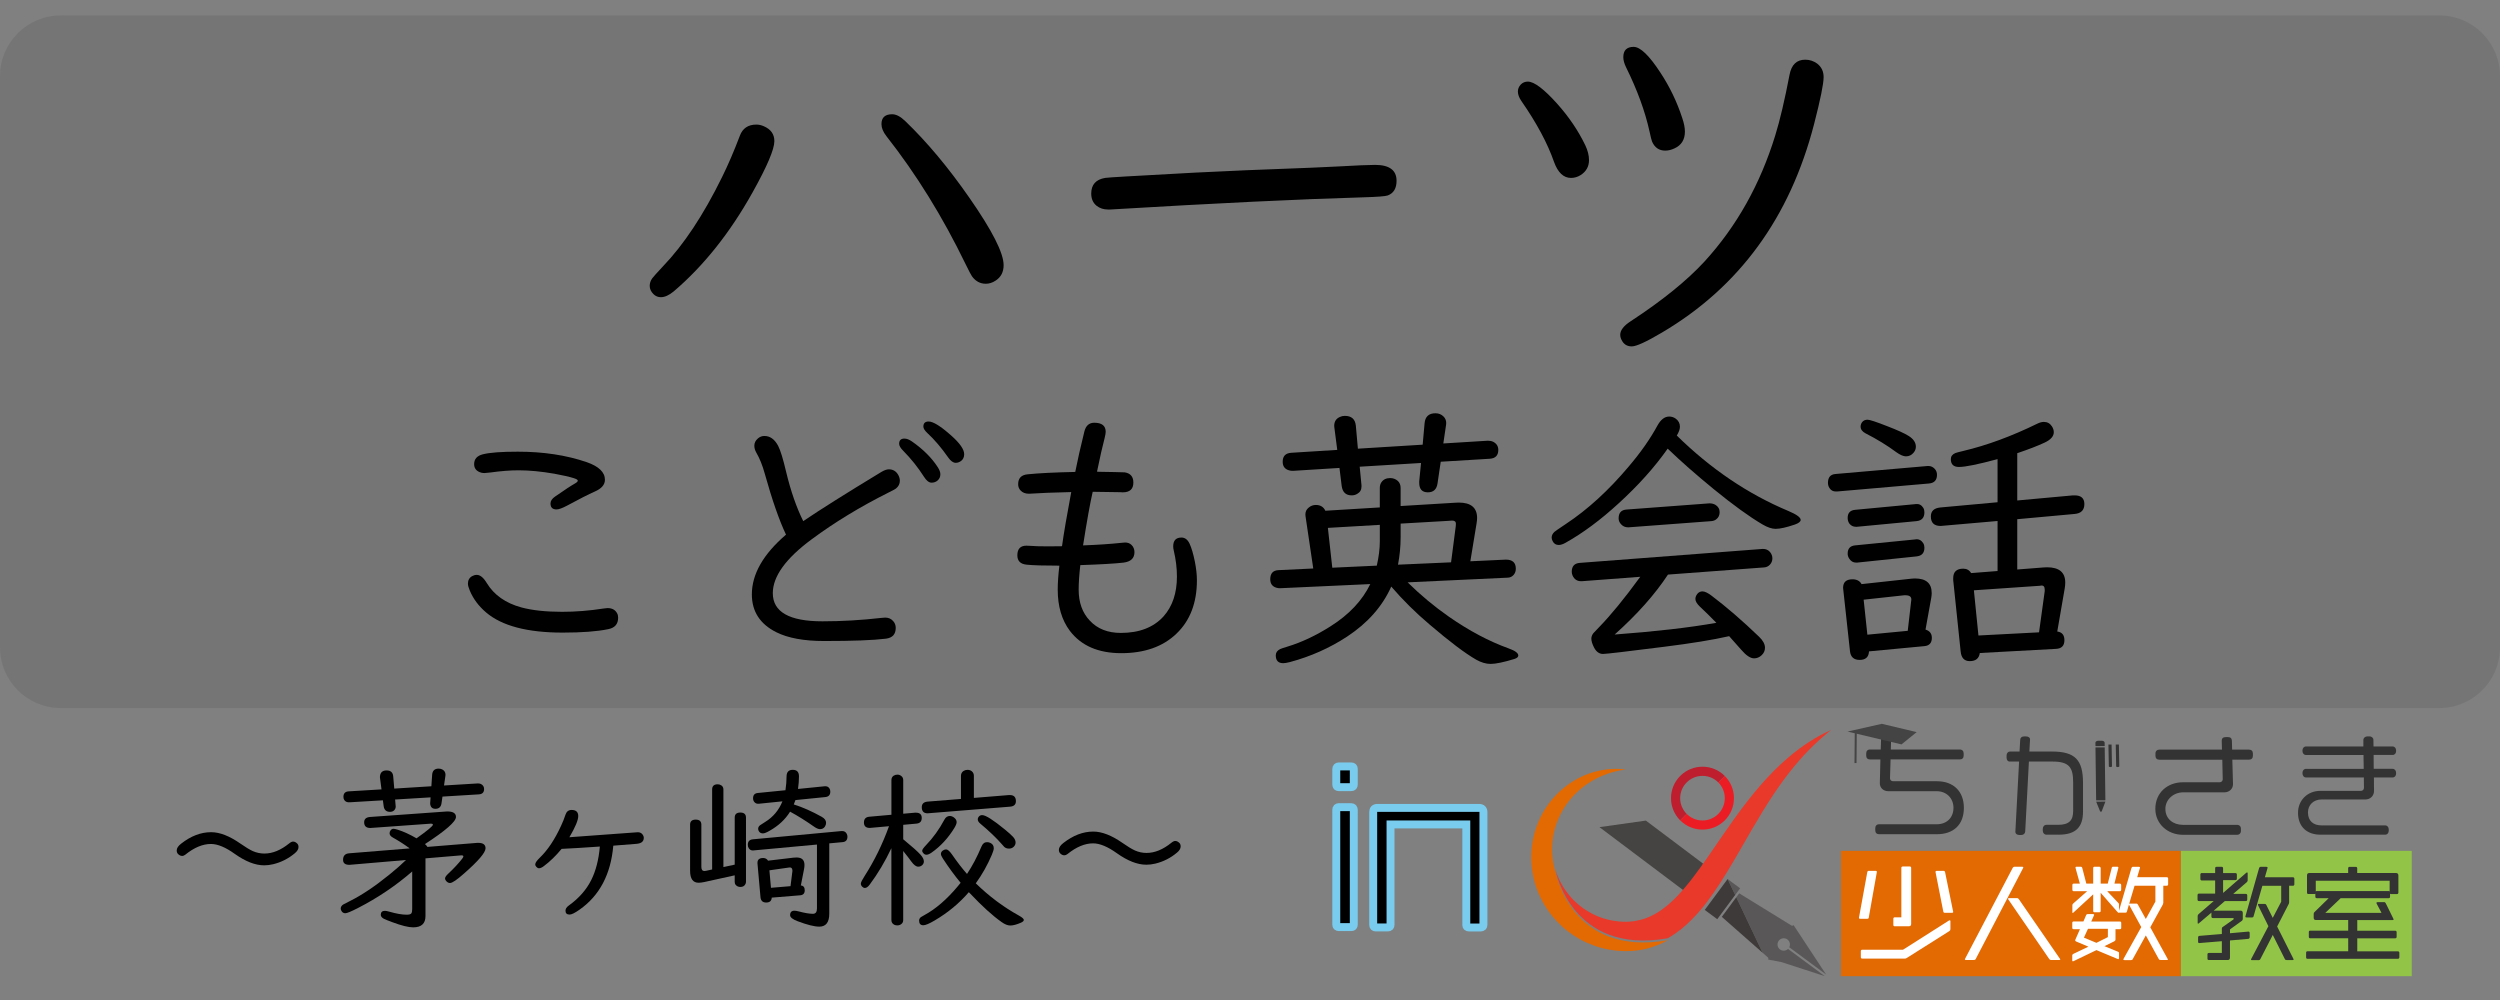 <?xml version="1.0" encoding="utf-8"?>
<!-- Generator: Adobe Illustrator 27.9.4, SVG Export Plug-In . SVG Version: 9.03 Build 54784)  -->
<svg version="1.1" id="レイヤー_1_00000101071271158861571140000005290410239176002467_"
	 xmlns="http://www.w3.org/2000/svg" xmlns:xlink="http://www.w3.org/1999/xlink" x="0px" y="0px" viewBox="0 0 141.732 56.693"
	 style="enable-background:new 0 0 141.732 56.693;" xml:space="preserve">
<rect x="0" y="0" width="141.732" height="56.693" fill="#808080" stroke="none"/>
<style type="text/css">
	.st0{opacity:0.1;}
	.st1{fill:none;}
	.st2{fill:#91C447;}
	.st3{fill:#E36903;}
	.st4{fill:#333333;}
	.st5{fill:#BE1E2D;}
	.st6{fill:#EC1C24;}
	.st7{fill:#FFFFFF;}
	.st8{fill:none;stroke:#444444;stroke-width:0.115;stroke-miterlimit:10;}
	.st9{fill:#444444;}
	.st10{fill:#F1AB00;}
	.st11{fill:#464442;}
	.st12{fill:#595757;}
	.st13{fill:#3E3A39;}
	.st14{fill:#E8392A;}
	.st15{stroke:#79CCEE;stroke-width:0.45;stroke-miterlimit:10;}
	.st16{opacity:0.1;fill:#231815;enable-background:new    ;}
</style>
<g id="ビットマップ_xA0_画像_00000059995539242440685100000002506410741423303076_">
</g>
<g id="長方形_00000011027234302732644860000005128508162459008681_" class="st0">
	<g>
		<g>
			<rect x="0.923" y="1.553" class="st1" width="139.887" height="37.529"/>
		</g>
	</g>
</g>
<g>
	<g>
		<path d="M24.231,48.013l2.832-0.229c0.01,0,0.028,0,0.054,0c0.273,0,0.41,0.103,0.41,0.308c0,0.241-0.409,0.72-1.226,1.436
			c-0.4,0.355-0.663,0.532-0.786,0.532c-0.065,0-0.125-0.024-0.181-0.073c-0.068-0.064-0.103-0.127-0.103-0.186
			c0-0.068,0.063-0.161,0.19-0.278c0.303-0.283,0.565-0.564,0.786-0.845c0.042-0.059,0.063-0.101,0.063-0.127
			c0-0.039-0.038-0.059-0.112-0.059c-0.02,0-0.042,0.002-0.068,0.005l-1.968,0.166v3.271c0,0.427-0.233,0.64-0.698,0.64
			c-0.267,0-0.661-0.098-1.182-0.293c-0.238-0.088-0.396-0.151-0.474-0.19c-0.121-0.064-0.181-0.142-0.181-0.229
			c0-0.149,0.08-0.225,0.239-0.225c0.052,0,0.135,0.017,0.249,0.049c0.394,0.114,0.721,0.171,0.981,0.171
			c0.14,0,0.228-0.025,0.264-0.078c0.033-0.045,0.049-0.127,0.049-0.244v-2.129c-0.931,0.808-1.958,1.499-3.081,2.075
			c-0.381,0.195-0.617,0.293-0.708,0.293c-0.098,0-0.171-0.042-0.22-0.127c-0.029-0.049-0.044-0.094-0.044-0.137
			c0-0.088,0.044-0.162,0.132-0.225c0.023-0.016,0.151-0.083,0.386-0.2c0.67-0.332,1.421-0.835,2.251-1.509
			c0.342-0.276,0.653-0.55,0.933-0.82l-3.149,0.269c-0.026,0.004-0.045,0.005-0.059,0.005c-0.241,0-0.361-0.094-0.361-0.283
			c0-0.228,0.114-0.352,0.342-0.371l3.433-0.278c-0.264-0.201-0.581-0.406-0.952-0.615c-0.124-0.068-0.186-0.149-0.186-0.244
			c0-0.062,0.021-0.118,0.063-0.171c0.045-0.055,0.099-0.083,0.161-0.083c0.039,0,0.114,0.017,0.225,0.049
			c0.335,0.104,0.695,0.269,1.079,0.493c0.619-0.439,0.928-0.696,0.928-0.771c0-0.039-0.034-0.059-0.103-0.059
			c-0.02,0-0.033,0-0.039,0l-3.34,0.239c-0.039,0.004-0.06,0.005-0.063,0.005c-0.234,0-0.352-0.107-0.352-0.322
			c0-0.186,0.112-0.286,0.337-0.303l4.292-0.308c0.036-0.003,0.063-0.005,0.083-0.005c0.329,0,0.493,0.104,0.493,0.312
			c0,0.264-0.586,0.776-1.758,1.538C24.156,47.907,24.202,47.961,24.231,48.013z M25.085,45.161l-0.054,0.376
			c-0.029,0.212-0.145,0.317-0.347,0.317c-0.117,0-0.2-0.04-0.249-0.122c-0.036-0.064-0.052-0.13-0.049-0.195l0.005-0.054
			l0.02-0.278L22.4,45.327l0.029,0.347c0.003,0.02,0.005,0.031,0.005,0.034c0.003,0.085-0.023,0.158-0.078,0.22
			c-0.059,0.065-0.14,0.098-0.244,0.098c-0.211,0-0.332-0.107-0.361-0.322l-0.044-0.332l-1.885,0.112
			c-0.137,0.01-0.238-0.032-0.303-0.127c-0.033-0.049-0.049-0.108-0.049-0.181c0-0.195,0.098-0.299,0.293-0.312l1.865-0.112
			l-0.088-0.674c0-0.016,0-0.034,0-0.054c0.016-0.23,0.142-0.347,0.376-0.347c0.231,0,0.356,0.112,0.376,0.337l0.059,0.693
			l2.104-0.132l0.044-0.649c0.016-0.234,0.14-0.352,0.371-0.352c0.082,0,0.153,0.019,0.215,0.054
			c0.114,0.065,0.171,0.163,0.171,0.293c0,0.02-0.001,0.041-0.005,0.063l-0.078,0.547l1.919-0.117c0.068,0,0.127,0.012,0.176,0.034
			c0.117,0.062,0.176,0.156,0.176,0.283c0,0.189-0.098,0.29-0.293,0.303L25.085,45.161z"/>
		<path d="M31.838,48.125c-0.322,0.391-0.658,0.717-1.006,0.977c-0.107,0.082-0.199,0.122-0.273,0.122
			c-0.052,0-0.101-0.024-0.146-0.073c-0.045-0.045-0.068-0.096-0.068-0.151c0-0.084,0.089-0.213,0.269-0.386
			c0.446-0.433,0.845-1.033,1.196-1.802c0.098-0.208,0.181-0.416,0.249-0.625c0.059-0.179,0.174-0.269,0.347-0.269
			c0.25,0,0.376,0.116,0.376,0.347s-0.167,0.632-0.503,1.201l0.254-0.02c2.109-0.149,3.292-0.235,3.55-0.259
			c0.033-0.003,0.06-0.005,0.083-0.005c0.14,0,0.241,0.065,0.303,0.195c0.02,0.039,0.029,0.08,0.029,0.122
			c0,0.209-0.143,0.322-0.43,0.342c-0.023,0-0.417,0.031-1.182,0.093l-0.117,0.01c-0.14,1.621-0.778,2.831-1.914,3.628
			c-0.264,0.186-0.451,0.278-0.562,0.278c-0.156,0-0.234-0.073-0.234-0.22c0-0.104,0.06-0.2,0.181-0.288
			c0.576-0.413,1.002-0.896,1.279-1.45c0.26-0.518,0.423-1.15,0.488-1.899C33.114,48.056,32.392,48.1,31.838,48.125z"/>
		<path d="M41.013,49.156l0.64-0.137v-2.666c0-0.191,0.106-0.288,0.317-0.288c0.215,0,0.322,0.097,0.322,0.288v3.643
			c0,0.049-0.013,0.095-0.039,0.137c-0.055,0.102-0.148,0.151-0.278,0.151c-0.114,0-0.204-0.04-0.269-0.122
			c-0.036-0.042-0.054-0.098-0.054-0.166v-0.371l-1.729,0.381c-0.121,0.026-0.226,0.039-0.317,0.039
			c-0.322,0-0.483-0.226-0.483-0.679v-2.612c0-0.191,0.106-0.288,0.317-0.288c0.215,0,0.322,0.097,0.322,0.288v2.393
			c0,0.156,0.059,0.234,0.176,0.234c0.023,0,0.057-0.005,0.103-0.015l0.332-0.073v-4.536c0-0.195,0.106-0.293,0.317-0.293
			c0.072,0,0.138,0.02,0.2,0.059c0.082,0.053,0.122,0.131,0.122,0.234v4.399C41.012,49.156,41.013,49.156,41.013,49.156z
			 M47.014,47.813v3.984c0,0.492-0.189,0.737-0.566,0.737c-0.277,0-0.687-0.103-1.23-0.308c-0.283-0.107-0.425-0.221-0.425-0.342
			c0-0.169,0.083-0.254,0.249-0.254c0.052,0,0.13,0.014,0.234,0.039c0.345,0.092,0.615,0.137,0.811,0.137
			c0.153,0,0.229-0.101,0.229-0.303V47.88l-3.589,0.332c-0.023,0.004-0.036,0.005-0.039,0.005c-0.101,0-0.179-0.04-0.234-0.122
			c-0.039-0.055-0.059-0.122-0.059-0.2c0-0.188,0.094-0.293,0.283-0.312l5.034-0.469c0.006,0,0.016,0,0.029,0
			c0.124,0,0.211,0.054,0.264,0.161c0.026,0.049,0.039,0.102,0.039,0.156c0,0.192-0.093,0.297-0.278,0.312L47.014,47.813z
			 M45.002,45.606c0.508,0.16,1.037,0.395,1.587,0.703c0.163,0.092,0.244,0.205,0.244,0.342c0,0.072-0.021,0.141-0.063,0.205
			c-0.062,0.102-0.158,0.151-0.288,0.151c-0.088,0-0.205-0.052-0.352-0.156c-0.453-0.318-0.898-0.597-1.338-0.835
			c-0.273,0.443-0.667,0.808-1.182,1.094c-0.16,0.092-0.278,0.137-0.356,0.137c-0.104,0-0.181-0.039-0.229-0.117
			c-0.029-0.045-0.044-0.093-0.044-0.142c0-0.081,0.038-0.149,0.112-0.205c0.023-0.016,0.119-0.078,0.288-0.186
			c0.449-0.276,0.775-0.665,0.977-1.167l-1.343,0.137c-0.01,0-0.023,0-0.039,0c-0.084,0-0.155-0.032-0.21-0.098
			c-0.049-0.059-0.073-0.128-0.073-0.21c0-0.186,0.089-0.286,0.269-0.303l1.567-0.156c0.042-0.276,0.063-0.538,0.063-0.786
			c0.003-0.247,0.121-0.371,0.352-0.371c0.234,0,0.352,0.124,0.352,0.371c0,0.209-0.018,0.446-0.054,0.713l1.504-0.151
			c0.127-0.013,0.22,0.028,0.278,0.122c0.033,0.053,0.049,0.112,0.049,0.181c0,0.186-0.093,0.288-0.278,0.308l-1.699,0.171
			C45.06,45.461,45.028,45.544,45.002,45.606z M45.403,50.196c0.146,0.017,0.22,0.109,0.22,0.278c0,0.173-0.086,0.268-0.259,0.283
			l-1.611,0.132c-0.01,0.186-0.116,0.278-0.317,0.278c-0.195,0-0.303-0.101-0.322-0.303l-0.171-1.919c0-0.01,0-0.02,0-0.029
			c0-0.182,0.107-0.273,0.322-0.273c0.124,0,0.216,0.051,0.278,0.151l1.44-0.171c0.065-0.006,0.125-0.01,0.181-0.01
			c0.296,0,0.444,0.142,0.444,0.425c0,0.075-0.008,0.153-0.024,0.234L45.403,50.196z M44.817,50.239l0.107-0.854
			c0-0.01,0-0.022,0-0.039c-0.006-0.127-0.065-0.182-0.176-0.166l-0.034,0.005l-1.094,0.156l0.088,0.991L44.817,50.239z"/>
		<path d="M50.535,48.086c-0.355,0.752-0.765,1.44-1.23,2.065c-0.094,0.127-0.186,0.19-0.273,0.19c-0.052,0-0.101-0.022-0.146-0.068
			c-0.055-0.052-0.083-0.11-0.083-0.176c0-0.068,0.072-0.213,0.215-0.435c0.553-0.862,1.014-1.803,1.382-2.822l-1.035,0.093
			c-0.026,0.004-0.044,0.005-0.054,0.005c-0.221,0-0.332-0.103-0.332-0.308c0-0.198,0.099-0.308,0.298-0.327l1.26-0.112v-1.968
			c0-0.107,0.041-0.188,0.122-0.244c0.065-0.042,0.137-0.063,0.215-0.063c0.082,0,0.153,0.024,0.215,0.073
			c0.078,0.056,0.117,0.134,0.117,0.234v1.909l0.669-0.059c0.006,0,0.023,0,0.049,0c0.221,0,0.332,0.1,0.332,0.298
			c0,0.195-0.099,0.303-0.298,0.322l-0.752,0.068v0.82l0.117,0.098c0.4,0.326,0.688,0.585,0.864,0.776
			c0.127,0.141,0.19,0.268,0.19,0.381c0,0.078-0.029,0.146-0.088,0.205c-0.065,0.062-0.143,0.093-0.234,0.093
			c-0.117,0-0.246-0.096-0.386-0.288c-0.098-0.137-0.252-0.337-0.464-0.601v3.916c0,0.078-0.024,0.144-0.073,0.195
			c-0.068,0.072-0.156,0.107-0.264,0.107c-0.121,0-0.215-0.044-0.283-0.132c-0.033-0.045-0.049-0.103-0.049-0.171L50.535,48.086
			L50.535,48.086z M54.822,49.546c0.296-0.439,0.57-0.957,0.82-1.553c0.068-0.166,0.174-0.249,0.317-0.249
			c0.072,0,0.138,0.017,0.2,0.049c0.121,0.062,0.181,0.161,0.181,0.298c0,0.075-0.038,0.2-0.112,0.376
			c-0.248,0.58-0.55,1.117-0.908,1.611c0.755,0.736,1.569,1.345,2.441,1.826c0.189,0.104,0.283,0.188,0.283,0.249
			c0,0.056-0.054,0.107-0.161,0.156c-0.244,0.107-0.446,0.161-0.605,0.161c-0.146,0-0.311-0.064-0.493-0.195
			c-0.508-0.357-1.104-0.898-1.787-1.621l-0.073-0.073c-0.541,0.629-1.185,1.162-1.934,1.602c-0.309,0.183-0.524,0.273-0.645,0.273
			c-0.16,0-0.239-0.089-0.239-0.269c0-0.071,0.033-0.135,0.098-0.19c0.023-0.02,0.093-0.06,0.21-0.122
			c0.635-0.345,1.258-0.882,1.87-1.611c0.062-0.074,0.121-0.146,0.176-0.215c-0.348-0.42-0.685-0.88-1.011-1.382
			c-0.072-0.11-0.107-0.195-0.107-0.254c0-0.078,0.038-0.143,0.112-0.195c0.062-0.042,0.122-0.063,0.181-0.063
			c0.088,0,0.199,0.095,0.332,0.283C54.26,48.862,54.545,49.231,54.822,49.546z M55.212,45.235l1.992-0.161c0.01,0,0.026,0,0.049,0
			c0.228,0,0.342,0.116,0.342,0.347c0,0.192-0.114,0.297-0.342,0.312l-4.604,0.371c-0.026,0.004-0.045,0.005-0.059,0.005
			c-0.221,0-0.332-0.115-0.332-0.347c0-0.191,0.111-0.298,0.332-0.317l1.89-0.151v-1.309c0-0.12,0.049-0.213,0.146-0.278
			c0.068-0.042,0.143-0.063,0.225-0.063c0.127,0,0.225,0.044,0.293,0.132c0.045,0.059,0.068,0.129,0.068,0.21V45.235z M53.85,46.26
			c0.075,0,0.151,0.028,0.229,0.083c0.104,0.075,0.156,0.165,0.156,0.269c0,0.075-0.044,0.186-0.132,0.332
			c-0.352,0.573-0.783,1.039-1.294,1.396c-0.114,0.078-0.208,0.117-0.283,0.117c-0.062,0-0.116-0.022-0.161-0.068
			c-0.055-0.055-0.083-0.108-0.083-0.161c0-0.059,0.072-0.162,0.215-0.312c0.4-0.413,0.749-0.896,1.045-1.45
			C53.614,46.328,53.717,46.26,53.85,46.26z M55.686,46.211c0.192,0,0.622,0.273,1.289,0.82c0.215,0.176,0.37,0.316,0.464,0.42
			c0.091,0.102,0.137,0.205,0.137,0.312c0,0.092-0.034,0.171-0.103,0.239c-0.072,0.072-0.161,0.107-0.269,0.107
			c-0.111,0-0.202-0.032-0.273-0.098c-0.006-0.006-0.045-0.05-0.117-0.132c-0.329-0.377-0.742-0.772-1.24-1.187
			c-0.094-0.078-0.142-0.157-0.142-0.239c0-0.062,0.024-0.118,0.073-0.171C55.548,46.236,55.608,46.211,55.686,46.211z"/>
		<path d="M61.98,47.144c0.492,0,1.046,0.217,1.665,0.649c0.283,0.199,0.518,0.341,0.703,0.425c0.211,0.092,0.43,0.137,0.654,0.137
			c0.462,0,0.931-0.191,1.406-0.576c0.084-0.068,0.158-0.103,0.22-0.103c0.084,0,0.166,0.041,0.244,0.122
			c0.042,0.046,0.063,0.109,0.063,0.19c0,0.117-0.068,0.233-0.205,0.347c-0.365,0.307-0.775,0.515-1.23,0.625
			c-0.176,0.043-0.347,0.063-0.513,0.063c-0.501,0-1.056-0.216-1.665-0.649c-0.521-0.374-0.972-0.562-1.353-0.562
			c-0.465,0-0.951,0.204-1.455,0.61c-0.059,0.046-0.117,0.068-0.176,0.068c-0.088,0-0.169-0.04-0.244-0.122
			c-0.042-0.049-0.063-0.112-0.063-0.19c0-0.127,0.084-0.255,0.254-0.386C60.836,47.361,61.4,47.144,61.98,47.144z"/>
	</g>
	<path d="M11.968,47.179c0.492,0,1.046,0.216,1.665,0.649c0.283,0.198,0.518,0.34,0.703,0.425c0.211,0.091,0.43,0.137,0.654,0.137
		c0.462,0,0.931-0.192,1.406-0.576c0.084-0.068,0.158-0.103,0.22-0.103c0.084,0,0.166,0.04,0.244,0.122
		c0.042,0.045,0.063,0.108,0.063,0.19c0,0.117-0.068,0.232-0.205,0.347c-0.365,0.306-0.775,0.514-1.23,0.625
		c-0.176,0.042-0.347,0.063-0.513,0.063c-0.501,0-1.056-0.217-1.665-0.649c-0.521-0.375-0.972-0.562-1.353-0.562
		c-0.465,0-0.951,0.203-1.455,0.61c-0.059,0.045-0.117,0.068-0.176,0.068c-0.088,0-0.169-0.041-0.244-0.122
		c-0.042-0.049-0.063-0.112-0.063-0.19c0-0.127,0.084-0.256,0.254-0.386C10.824,47.395,11.389,47.179,11.968,47.179z"/>
</g>
<g>
	<g id="長方形">
		<g>
			<rect x="123.632" y="48.236" class="st2" width="13.098" height="7.106"/>
		</g>
	</g>
	<g id="長方形_00000130642489841045151350000008535532980996294298_">
		<g>
			<rect x="104.37" y="48.236" class="st3" width="19.262" height="7.106"/>
		</g>
	</g>
	<g id="ち_が_さ_き">
		<path class="st4" d="M109.811,47.294h-3.282c-0.133,0-0.215-0.082-0.215-0.222v-0.12c0-0.133,0.082-0.222,0.215-0.222h3.263
			c0.602,0,0.956-0.399,0.956-0.931c0-0.545-0.393-0.944-0.956-0.944h-2.744c-0.259,0-0.482-0.178-0.475-0.463l0.032-1.337h-0.589
			c-0.139,0-0.215-0.082-0.215-0.215v-0.127c0-0.133,0.076-0.222,0.215-0.222h0.608l0.019-0.582
			c0.006-0.133,0.082-0.203,0.215-0.203h0.133c0.127,0,0.228,0.063,0.222,0.19l-0.018,0.595h3.909c0.139,0,0.222,0.089,0.222,0.222
			v0.126c0,0.133-0.082,0.215-0.222,0.215h-3.922l-0.032,1.071c0,0.101,0.082,0.165,0.171,0.165h2.49
			c0.931,0,1.527,0.57,1.527,1.508C111.338,46.775,110.729,47.294,109.811,47.294z"/>
		<path class="st4" d="M116.723,47.32h-0.71c-0.114,0-0.203-0.101-0.203-0.228V46.99c0-0.12,0.082-0.228,0.203-0.228h0.665
			c0.627,0,0.855-0.253,0.855-0.786V44.36c0-0.862-0.228-1.185-1.172-1.185h-1.337l-0.209,3.96c-0.006,0.12-0.095,0.203-0.222,0.203
			h-0.114c-0.114,0-0.228-0.063-0.222-0.19l0.21-3.973h-0.532c-0.108,0-0.177-0.089-0.177-0.222v-0.12
			c0-0.139,0.089-0.228,0.203-0.228h0.532l0.038-0.665c0.006-0.12,0.089-0.19,0.215-0.19h0.114c0.126,0,0.234,0.063,0.228,0.178
			l-0.038,0.678h1.286c1.312,0,1.755,0.482,1.755,1.774v1.641C118.091,46.863,117.705,47.32,116.723,47.32z"/>
		<path class="st4" d="M127.501,43.068h-0.944l0.038,1.388c0.006,0.26-0.215,0.463-0.475,0.463h-2.344
			c-0.539,0-1.014,0.393-1.014,0.938c0,0.583,0.456,0.906,0.995,0.906h3.066c0.133,0,0.222,0.089,0.222,0.215v0.127
			c0,0.133-0.089,0.222-0.222,0.222h-3.066c-0.862,0-1.565-0.615-1.565-1.47c0-0.931,0.703-1.508,1.565-1.508h2.085
			c0.095,0,0.171-0.076,0.171-0.171l-0.025-1.108h-3.567c-0.14,0-0.222-0.082-0.222-0.222V42.72c0-0.139,0.089-0.222,0.222-0.222
			h3.548l-0.013-0.513c0-0.127,0.082-0.197,0.228-0.197h0.127c0.139,0,0.215,0.063,0.222,0.209l0.013,0.501h0.956
			c0.139,0,0.222,0.082,0.222,0.222v0.127C127.723,42.986,127.641,43.068,127.501,43.068z"/>
		<path class="st4" d="M135.648,44.076h-1.064l0.006,0.773c0,0.266-0.215,0.475-0.482,0.475h-2.49c-0.456,0-0.773,0.31-0.773,0.735
			c0,0.482,0.304,0.735,0.773,0.735h3.604c0.121,0,0.203,0.101,0.203,0.222v0.076c0,0.133-0.082,0.228-0.203,0.228h-3.674
			c-0.748,0-1.267-0.437-1.267-1.242c0-0.703,0.532-1.242,1.261-1.242h2.306c0.095,0,0.171-0.07,0.171-0.171l-0.006-0.589h-3.282
			c-0.114,0-0.197-0.101-0.197-0.234V43.81c0-0.127,0.082-0.222,0.197-0.222h3.275l-0.013-0.786h-3.263
			c-0.114,0-0.197-0.095-0.197-0.228v-0.033c0-0.12,0.082-0.222,0.197-0.222h3.256v-0.38c0-0.089,0.089-0.19,0.228-0.19h0.126
			c0.14,0,0.215,0.108,0.215,0.184l0.006,0.386h1.083c0.114,0,0.197,0.095,0.197,0.222v0.045c0,0.127-0.082,0.215-0.197,0.215
			h-1.077l0.006,0.786h1.071c0.114,0,0.197,0.095,0.197,0.222v0.045C135.845,43.98,135.762,44.076,135.648,44.076z"/>
		<g>
			<polygon class="st4" points="118.798,42.374 118.836,45.374 119.36,45.371 119.322,42.371 			"/>
			<path class="st4" d="M118.795,42.108l0.003,0.192l0.523-0.003l-0.003-0.192c-0.001-0.061-0.073-0.111-0.161-0.11l-0.204,0.001
				C118.865,41.996,118.794,42.046,118.795,42.108L118.795,42.108z"/>
			<path class="st4" d="M119.735,43.446l-0.024-1.238l-0.179,0.001l0.024,1.238c0,0.022,0.04,0.04,0.088,0.04h0.004
				C119.697,43.486,119.735,43.468,119.735,43.446L119.735,43.446z"/>
			<polygon class="st4" points="119.06,45.996 119.153,45.995 119.361,45.445 118.837,45.449 			"/>
			<path class="st4" d="M119.106,46.039c0.025,0,0.044-0.014,0.044-0.031l-0.089,0.001
				C119.062,46.025,119.082,46.039,119.106,46.039L119.106,46.039z"/>
		</g>
		<path class="st5" d="M96.519,43.986c0.351,0,0.668,0.143,0.897,0.373l0.368-0.366c-0.694-0.699-1.824-0.702-2.523-0.008
			c-0.699,0.694-0.702,1.824-0.008,2.523l0.368-0.366c-0.227-0.228-0.368-0.544-0.368-0.891
			C95.253,44.552,95.82,43.986,96.519,43.986z"/>
		<path class="st6" d="M97.784,43.993l-0.368,0.366c0.227,0.228,0.368,0.544,0.368,0.891c0,0.699-0.567,1.265-1.265,1.265
			c-0.351,0-0.668-0.143-0.897-0.374l-0.368,0.366c0.694,0.699,1.824,0.702,2.523,0.008C98.475,45.821,98.478,44.692,97.784,43.993z
			"/>
		<path class="st4" d="M120.15,43.446l-0.024-1.238l-0.179,0.001l0.024,1.238c0,0.022,0.04,0.04,0.088,0.04h0.004
			C120.111,43.486,120.15,43.468,120.15,43.446L120.15,43.446z"/>
	</g>
	<g id="少人数_教室">
		<path class="st7" d="M106.4,49.46l-0.455,2.563c-0.006,0.047-0.036,0.065-0.083,0.065h-0.402c-0.047,0-0.071-0.018-0.071-0.053
			l0.472-2.587c0.006-0.047,0.036-0.077,0.077-0.077h0.396c0.041,0,0.071,0.018,0.071,0.059
			C106.405,49.442,106.4,49.448,106.4,49.46z M110.516,52.785l-2.433,1.536c-0.03,0.018-0.059,0.023-0.089,0.023h-2.415
			c-0.059,0-0.083-0.023-0.083-0.082v-0.331c0-0.059,0.023-0.089,0.083-0.089h2.309l2.61-1.659c0.018-0.006,0.03-0.012,0.041-0.012
			c0.023,0,0.036,0.018,0.036,0.053v0.46C110.574,52.726,110.551,52.761,110.516,52.785z M108.212,52.513h-0.791
			c-0.059,0-0.082-0.023-0.082-0.083v-0.336c0-0.059,0.023-0.089,0.082-0.089h0.372v-2.799c0-0.053,0.023-0.083,0.089-0.083h0.384
			c0.059,0,0.083,0.03,0.083,0.083v3.172C108.348,52.472,108.307,52.513,108.212,52.513z M110.663,51.751h-0.402
			c-0.047,0-0.077-0.018-0.089-0.065l-0.443-2.25c0-0.041,0.023-0.065,0.071-0.065h0.389c0.047,0,0.071,0.029,0.083,0.077
			l0.455,2.226c0,0.012,0.006,0.018,0.006,0.023C110.734,51.734,110.705,51.751,110.663,51.751z"/>
		<path class="st7" d="M114.696,49.212l-2.693,5.167c-0.018,0.03-0.047,0.047-0.089,0.047h-0.455c-0.041,0-0.065-0.012-0.065-0.036
			c0-0.012,0.006-0.023,0.012-0.036l2.705-5.162c0.023-0.03,0.047-0.053,0.094-0.053h0.442c0.036,0,0.059,0.012,0.059,0.036
			C114.707,49.188,114.702,49.2,114.696,49.212z M116.751,54.426h-0.467c-0.047,0-0.077-0.018-0.1-0.047l-2.326-3.384
			c-0.012-0.018-0.018-0.03-0.018-0.041c0-0.023,0.018-0.036,0.059-0.036h0.461c0.041,0,0.071,0.03,0.094,0.059l2.333,3.384
			c0.012,0.012,0.018,0.03,0.018,0.036C116.804,54.415,116.786,54.426,116.751,54.426z"/>
		<path class="st7" d="M122.833,50.216h-0.189v0.956c0,0.036-0.018,0.071-0.023,0.1l-0.715,1.3l0.98,1.783
			c0.012,0.018,0.018,0.036,0.018,0.041c0,0.023-0.018,0.029-0.059,0.029h-0.354c-0.041,0-0.082-0.012-0.1-0.047l-0.738-1.346
			l-0.744,1.346c-0.018,0.041-0.047,0.053-0.094,0.053h-0.366c-0.041,0-0.071-0.012-0.071-0.036c0-0.012,0.006-0.023,0.012-0.036
			l1.004-1.801l-0.685-1.252c-0.006-0.012-0.006-0.018-0.011-0.03l-0.118,0.408c-0.012,0.047-0.041,0.059-0.083,0.059h-0.307
			c-0.03,0-0.048,0-0.059-0.012c-0.006,0.012-0.012,0.018-0.023,0.018c-0.012,0-0.023-0.006-0.041-0.023l-0.974-1.11v1.022
			c0,0.059-0.029,0.082-0.082,0.082h-0.26c-0.059,0-0.082-0.023-0.082-0.077v-0.939l-1.122,1.033
			c-0.018,0.012-0.03,0.023-0.041,0.023c-0.012,0-0.018-0.018-0.018-0.047v-0.384c0-0.041,0.012-0.077,0.041-0.1l0.797-0.703h-0.756
			c-0.053,0-0.082-0.029-0.082-0.089v-0.254c0-0.059,0.023-0.089,0.082-0.089h0.343l-0.242-0.874c0-0.012-0.006-0.023-0.006-0.03
			c0-0.036,0.018-0.053,0.065-0.053h0.23c0.047,0,0.077,0.023,0.089,0.071l0.23,0.886h0.39V49.22c0-0.053,0.018-0.083,0.082-0.083
			h0.26c0.053,0,0.082,0.036,0.082,0.089v0.868h0.402l0.224-0.886c0.006-0.047,0.03-0.071,0.083-0.071h0.23
			c0.048,0,0.065,0.018,0.065,0.053c0,0.006-0.006,0.018-0.006,0.03l-0.218,0.874h0.301c0.053,0,0.082,0.036,0.082,0.089v0.254
			c0,0.059-0.03,0.089-0.082,0.089h-0.709l0.62,0.656c0.03,0.023,0.047,0.053,0.047,0.089v0.361l0.708-2.427
			c0.018-0.041,0.041-0.065,0.089-0.065h0.325c0.041,0,0.071,0.018,0.071,0.047c0,0.012-0.006,0.023-0.012,0.036l-0.149,0.508h1.672
			c0.053,0,0.082,0.029,0.082,0.082v0.319C122.915,50.192,122.886,50.216,122.833,50.216z M120.175,52.678h-0.242v0.585
			c0,0.047-0.023,0.077-0.065,0.1l-0.561,0.277l0.762,0.313c0.041,0.012,0.065,0.036,0.065,0.077v0.283
			c0,0.041-0.018,0.065-0.041,0.065c-0.012,0-0.023-0.006-0.041-0.012l-1.199-0.502l-1.299,0.626
			c-0.018,0.006-0.03,0.012-0.036,0.012c-0.023,0-0.036-0.018-0.036-0.059v-0.272c0-0.047,0.018-0.071,0.053-0.089l0.862-0.413
			l-0.697-0.295c-0.036-0.018-0.053-0.036-0.053-0.065c0-0.012,0.006-0.023,0.012-0.041l0.26-0.591h-0.354
			c-0.053,0-0.082-0.018-0.082-0.082v-0.272c0-0.053,0.023-0.082,0.077-0.082h0.555l0.154-0.36c0.018-0.041,0.041-0.059,0.089-0.059
			h0.307c0.036,0,0.059,0.018,0.059,0.041c0,0.012-0.006,0.023-0.012,0.036l-0.153,0.343h1.618c0.059,0,0.082,0.03,0.082,0.082
			v0.272C120.258,52.655,120.234,52.678,120.175,52.678z M119.502,52.655h-1.128l-0.23,0.502l0.708,0.295l0.649-0.325
			L119.502,52.655L119.502,52.655z M122.195,50.216h-1.181l-0.307,1.028c0.012-0.006,0.023-0.018,0.047-0.018h0.36
			c0.041,0,0.071,0.023,0.089,0.059l0.449,0.815l0.543-0.986L122.195,50.216L122.195,50.216z"/>
		<path class="st4" d="M127.451,53.228l-1.028,0.089v0.974c0,0.095-0.047,0.136-0.13,0.136h-1.057c-0.059,0-0.089-0.023-0.089-0.077
			v-0.242c0-0.059,0.03-0.082,0.089-0.082h0.726v-0.667l-1.275,0.106c-0.053,0.006-0.071-0.03-0.071-0.077v-0.242
			c0-0.053,0.023-0.083,0.082-0.089l1.264-0.106V52.65c0-0.041,0.006-0.071,0.047-0.094l0.62-0.437v-0.071h-1.169
			c-0.053,0-0.089-0.029-0.089-0.089V51.74l-0.715,0.608c-0.018,0.012-0.03,0.018-0.041,0.018c-0.012,0-0.023-0.012-0.023-0.047
			v-0.39c0-0.041,0.018-0.071,0.047-0.1l0.862-0.744h-0.827c-0.059,0-0.089-0.023-0.089-0.082v-0.254
			c0-0.059,0.03-0.089,0.089-0.089h0.909v-0.744h-0.756c-0.053,0-0.082-0.03-0.082-0.082v-0.255c0-0.053,0.03-0.082,0.077-0.082
			h0.762v-0.272c0-0.053,0.023-0.083,0.083-0.083h0.283c0.059,0,0.083,0.036,0.083,0.089v0.266h0.697
			c0.053,0,0.083,0.029,0.083,0.082v0.236c0,0.053-0.03,0.082-0.089,0.082h-0.691v0.727l1.317-1.146
			c0.018-0.012,0.03-0.018,0.041-0.018c0.023,0,0.036,0.012,0.036,0.047v0.408c0,0.041-0.023,0.077-0.059,0.106l-0.762,0.656h0.703
			c0.059,0,0.094,0.03,0.094,0.083v0.242c0,0.059-0.036,0.082-0.1,0.082h-1.169l-0.632,0.543h1.518c0.089,0,0.13,0.047,0.13,0.136
			v0.331c0,0.047-0.018,0.077-0.047,0.106l-0.679,0.49v0.218l1.045-0.094c0.041,0,0.071,0.023,0.071,0.077v0.242
			C127.539,53.192,127.504,53.222,127.451,53.228z M129.99,50.216h-0.213v0.951c0,0.036-0.018,0.071-0.03,0.095l-0.649,1.264
			l0.921,1.831c0.012,0.018,0.012,0.03,0.012,0.041c0,0.023-0.018,0.029-0.053,0.029h-0.349c-0.041,0-0.071-0.012-0.094-0.053
			l-0.685-1.37l-0.708,1.376c-0.023,0.041-0.048,0.053-0.089,0.053h-0.378c-0.036,0-0.059-0.006-0.059-0.029
			c0-0.012,0.006-0.023,0.012-0.041l0.974-1.854l-0.585-1.187c-0.006-0.018-0.012-0.03-0.012-0.041c0-0.023,0.018-0.036,0.053-0.036
			h0.336c0.041,0,0.071,0.018,0.089,0.059l0.366,0.732l0.479-0.915v-0.903h-1.068l-0.502,1.742
			c-0.018,0.041-0.041,0.053-0.089,0.053h-0.301c-0.047,0-0.071-0.012-0.071-0.047c0-0.006,0-0.018,0.006-0.03l0.773-2.728
			c0.018-0.041,0.041-0.065,0.089-0.065h0.325c0.047,0,0.065,0.018,0.065,0.047c0,0.012,0,0.023-0.006,0.036l-0.147,0.508h1.588
			c0.047,0,0.083,0.029,0.083,0.082v0.319C130.073,50.192,130.038,50.216,129.99,50.216z"/>
		<path class="st4" d="M135.942,54.356h-5.12c-0.059,0-0.082-0.023-0.082-0.082v-0.266c0-0.047,0.023-0.077,0.077-0.077h2.309
			v-0.738h-2.15c-0.053,0-0.083-0.023-0.083-0.089v-0.26c0-0.053,0.023-0.082,0.077-0.082h2.155v-0.603h-1.819
			c-0.094,0-0.136-0.036-0.136-0.13v-0.218c0-0.041,0.012-0.071,0.041-0.1l0.809-0.791h-0.673c-0.059,0-0.083-0.03-0.083-0.082
			v-0.171c-0.011,0.012-0.029,0.018-0.059,0.018h-0.331c-0.053,0-0.083-0.023-0.083-0.082v-0.974c0-0.089,0.041-0.135,0.13-0.135
			h2.203v-0.266c0-0.053,0.023-0.083,0.082-0.083h0.349c0.059,0,0.083,0.036,0.083,0.083v0.266h2.197
			c0.089,0,0.136,0.047,0.136,0.141v0.969c0,0.053-0.03,0.082-0.082,0.082h-0.331c-0.023,0-0.041-0.006-0.059-0.018v0.171
			c0,0.053-0.03,0.082-0.083,0.082H132.7l-0.874,0.833h3.189l-0.277-0.526c-0.006-0.012-0.012-0.03-0.012-0.036
			c0-0.03,0.023-0.047,0.065-0.047h0.378c0.041,0,0.065,0.023,0.083,0.059l0.437,0.886c0.006,0.018,0.012,0.03,0.012,0.036
			c0,0.023-0.023,0.036-0.065,0.036h-1.996v0.603h2.15c0.053,0,0.082,0.036,0.082,0.082v0.26c0,0.059-0.03,0.089-0.082,0.089h-2.15
			v0.738h2.303c0.053,0,0.083,0.036,0.083,0.077v0.26C136.025,54.326,135.996,54.356,135.942,54.356z M135.476,49.932h-4.188v0.608
			c0.018-0.012,0.03-0.023,0.053-0.023h4.075c0.03,0,0.047,0.012,0.059,0.023L135.476,49.932L135.476,49.932z"/>
	</g>
	<g>
		<line class="st8" x1="105.209" y1="41.482" x2="105.194" y2="43.259"/>
		<polygon class="st9" points="104.744,41.474 107.801,42.202 108.661,41.506 106.687,41.035 		"/>
	</g>
	<path class="st3" d="M88.193,49.454c-0.058-0.186-0.107-0.373-0.137-0.563c-0.019-0.094-0.027-0.189-0.04-0.284
		c-0.004-0.047-0.008-0.095-0.011-0.142L88,48.394l-0.001-0.009c-0.001,0.027-0.001,0.002-0.001,0.005v-0.02l-0.001-0.04
		c-0.001-0.054-0.003-0.107-0.004-0.161c0-0.049,0.002-0.089,0.002-0.133c-0.001-0.084,0.009-0.181,0.014-0.272
		c0.018-0.183,0.045-0.363,0.084-0.539c0.035-0.177,0.087-0.346,0.142-0.513c0.06-0.164,0.125-0.324,0.2-0.477
		c0.146-0.307,0.325-0.585,0.521-0.831c0.194-0.249,0.408-0.463,0.625-0.65c0.434-0.373,0.886-0.622,1.278-0.783
		c0.393-0.161,0.725-0.242,0.954-0.287c0.115-0.024,0.203-0.036,0.264-0.046c0.06-0.009,0.091-0.014,0.091-0.014
		s-0.031-0.003-0.092-0.009c-0.061-0.006-0.151-0.018-0.27-0.021c-0.237-0.011-0.59-0.009-1.037,0.076
		c-0.444,0.084-0.983,0.258-1.54,0.593c-0.554,0.334-1.128,0.831-1.58,1.52c-0.227,0.342-0.42,0.731-0.565,1.156
		c-0.076,0.211-0.13,0.434-0.177,0.663c-0.019,0.116-0.043,0.227-0.055,0.354c-0.007,0.061-0.015,0.127-0.021,0.184
		c-0.004,0.053-0.008,0.107-0.012,0.16l-0.003,0.04l-0.001,0.02c0,0.01,0-0.008-0.001,0.025v0.011l-0.002,0.091
		c-0.001,0.061-0.003,0.121-0.002,0.183c0.006,0.122,0.006,0.246,0.02,0.37c0.018,0.248,0.061,0.498,0.116,0.748
		c0.112,0.501,0.311,0.993,0.578,1.458c0.268,0.465,0.615,0.896,1.026,1.269c0.408,0.377,0.885,0.692,1.405,0.926
		c0.26,0.116,0.529,0.216,0.807,0.292s0.562,0.128,0.85,0.16l0.231,0.018l0.058,0.004l0.047,0.001l0.094,0.003l0.094,0.003h0.012
		h0.033l0.027-0.001l0.055-0.001c0.073-0.003,0.147-0.001,0.22-0.007c0.295-0.015,0.591-0.061,0.881-0.133
		c0.419-0.106,0.82-0.272,1.189-0.478C89.072,54.27,88.193,49.454,88.193,49.454L88.193,49.454z"/>
	<path class="st10" d="M92.183,52.368h-0.008C92.18,52.367,92.187,52.368,92.183,52.368L92.183,52.368z"/>
	<path class="st11" d="M95.841,50.343c0.227-0.402,0.438-0.816,0.648-1.226c0.025-0.049,0.049-0.099,0.074-0.148l-3.255-2.448
		l-2.63,0.372l4.988,3.751C95.726,50.545,95.784,50.445,95.841,50.343L95.841,50.343z"/>
	<g>
		<polygon class="st12" points="97.943,49.835 98.372,50.738 98.652,50.36 		"/>
		<polygon class="st13" points="96.647,51.587 97.356,52.112 98.372,50.738 97.943,49.835 		"/>
		<path class="st12" d="M101.439,53.703l2.088,1.545l-1.846-2.802c-0.03,0.04-0.086,0.049-0.127,0.019l-2.954-1.82l-0.166,0.224
			l1.495,3.147l0.289,0.255c0.04,0.03,0.049,0.086,0.019,0.127l0.76,0.146l2.46,0.8l-2.088-1.545
			c-0.121,0.117-0.313,0.134-0.454,0.03c-0.156-0.116-0.19-0.337-0.074-0.493s0.337-0.19,0.493-0.074
			C101.475,53.364,101.515,53.552,101.439,53.703L101.439,53.703z"/>
		<polygon class="st13" points="97.614,51.979 99.929,54.017 98.434,50.869 		"/>
	</g>
	<path class="st14" d="M103.742,41.416c-0.055,0.026-0.139,0.061-0.244,0.114c-0.105,0.054-0.238,0.118-0.387,0.203
		c-0.076,0.041-0.156,0.086-0.241,0.138c-0.085,0.051-0.175,0.105-0.268,0.166c-0.375,0.239-0.816,0.557-1.287,0.965
		c-0.472,0.407-0.972,0.905-1.477,1.481c-0.253,0.287-0.505,0.597-0.759,0.92c-0.255,0.323-0.505,0.666-0.759,1.017
		c-0.506,0.705-1.012,1.46-1.537,2.218c-0.265,0.377-0.532,0.756-0.813,1.123c-0.141,0.183-0.284,0.364-0.433,0.537
		c-0.147,0.175-0.297,0.347-0.453,0.508c-0.623,0.649-1.325,1.164-2.104,1.348c-0.194,0.048-0.392,0.084-0.596,0.095
		c-0.05,0.005-0.102,0.004-0.153,0.006l-0.039,0.001l-0.019,0.001c-0.011,0-0.005,0,0.001,0h0.008h-0.008h-0.003l-0.094-0.002
		l-0.094-0.002l-0.046-0.002l-0.036-0.003l-0.141-0.01c-0.206-0.022-0.411-0.058-0.613-0.104c-0.201-0.049-0.398-0.116-0.588-0.194
		c-0.191-0.078-0.373-0.175-0.548-0.282c-0.176-0.105-0.344-0.223-0.501-0.354c-0.315-0.259-0.584-0.568-0.809-0.898
		c-0.11-0.167-0.21-0.34-0.295-0.518c-0.022-0.044-0.04-0.09-0.06-0.135s-0.04-0.09-0.056-0.136
		c-0.018-0.046-0.037-0.091-0.053-0.137s-0.031-0.092-0.047-0.139c0,0,0.879,4.816,6.356,3.851c0.142-0.079,0.278-0.165,0.409-0.255
		c0.475-0.322,0.877-0.707,1.235-1.1c0.067-0.073,0.131-0.147,0.194-0.221c0.279-0.326,0.529-0.662,0.762-0.997
		c0.125-0.179,0.245-0.358,0.361-0.536c0.151-0.232,0.295-0.463,0.434-0.693c0.494-0.812,0.932-1.6,1.361-2.334
		c0.427-0.734,0.84-1.416,1.249-2.026c0.407-0.611,0.808-1.151,1.191-1.61c0.38-0.461,0.742-0.84,1.051-1.142
		c0.311-0.301,0.571-0.526,0.75-0.676c0.182-0.149,0.28-0.229,0.28-0.229S103.797,41.39,103.742,41.416z"/>
	<g>
		<path class="st15" d="M76.599,44.626h-0.691c-0.097,0-0.151-0.043-0.151-0.151v-0.874c0-0.097,0.054-0.151,0.14-0.151h0.702
			c0.108,0,0.151,0.054,0.151,0.151v0.863C76.75,44.573,76.707,44.626,76.599,44.626z M76.599,52.56h-0.691
			c-0.097,0-0.151-0.044-0.151-0.14v-6.509c0-0.097,0.054-0.151,0.14-0.151h0.702c0.108,0,0.151,0.065,0.151,0.162v6.487
			C76.75,52.516,76.707,52.56,76.599,52.56z"/>
		<path class="st15" d="M83.949,52.581H83.28c-0.097,0-0.151-0.054-0.151-0.13v-5.71h-4.296v5.688c0,0.097-0.054,0.151-0.151,0.151
			h-0.68c-0.097,0-0.151-0.044-0.151-0.151v-6.39c0-0.151,0.076-0.237,0.237-0.237h5.764c0.162,0,0.248,0.086,0.248,0.237v6.39
			C84.101,52.527,84.047,52.581,83.949,52.581z"/>
	</g>
</g>
<path class="st16" d="M138.292,40.141H3.44c-1.9,0-3.44-1.54-3.44-3.44V4.316c0-1.9,1.54-3.44,3.44-3.44h134.853
	c1.9,0,3.44,1.54,3.44,3.44v32.386C141.732,38.601,140.192,40.141,138.292,40.141z"/>
<g>
	<path d="M27.03,32.591c0.192,0,0.383,0.156,0.57,0.469c0.411,0.672,1.062,1.131,1.953,1.375c0.62,0.167,1.391,0.25,2.312,0.25
		c0.771,0,1.557-0.062,2.359-0.188c0.099-0.016,0.172-0.023,0.219-0.023c0.255,0,0.435,0.097,0.539,0.289
		c0.042,0.073,0.062,0.159,0.062,0.258c0,0.359-0.188,0.576-0.562,0.648c-0.63,0.131-1.492,0.195-2.586,0.195
		c-1.995,0-3.44-0.38-4.336-1.141c-0.427-0.364-0.737-0.781-0.93-1.25c-0.068-0.161-0.102-0.289-0.102-0.383
		c0-0.197,0.081-0.341,0.242-0.43C26.855,32.614,26.941,32.591,27.03,32.591z M29.358,25.607c1.448,0,2.75,0.198,3.906,0.594
		c0.688,0.24,1.031,0.573,1.031,1c0,0.276-0.19,0.498-0.57,0.664c-0.365,0.162-0.883,0.425-1.555,0.789
		c-0.281,0.151-0.487,0.227-0.617,0.227c-0.229,0-0.344-0.112-0.344-0.336c0-0.146,0.088-0.278,0.266-0.398
		c0.547-0.38,0.919-0.625,1.117-0.734c0.109-0.062,0.164-0.117,0.164-0.164s-0.076-0.094-0.227-0.141
		c-0.245-0.078-0.609-0.161-1.094-0.25c-0.745-0.13-1.425-0.195-2.039-0.195c-0.469,0-1.003,0.042-1.602,0.125
		c-0.172,0.021-0.281,0.031-0.328,0.031c-0.12,0-0.229-0.026-0.328-0.078c-0.172-0.088-0.258-0.231-0.258-0.43
		c0-0.286,0.164-0.471,0.492-0.555C27.764,25.656,28.425,25.607,29.358,25.607z"/>
	<path d="M44.561,30.31c-0.386-0.812-0.787-1.963-1.203-3.453c-0.13-0.474-0.292-0.875-0.484-1.203
		c-0.073-0.13-0.109-0.258-0.109-0.383c0-0.161,0.067-0.299,0.203-0.414c0.104-0.094,0.227-0.141,0.367-0.141
		c0.323,0,0.583,0.188,0.781,0.562c0.13,0.25,0.281,0.742,0.453,1.477c0.26,1.083,0.583,2.013,0.969,2.789
		c0.927-0.63,2.403-1.56,4.43-2.789c0.167-0.099,0.307-0.148,0.422-0.148c0.239,0,0.419,0.109,0.539,0.328
		c0.057,0.104,0.086,0.211,0.086,0.32c0,0.177-0.076,0.326-0.227,0.445c-0.042,0.031-0.177,0.104-0.406,0.219
		c-1.62,0.812-3.076,1.698-4.367,2.656c-1.469,1.084-2.203,2.102-2.203,3.055c0,1.062,0.938,1.594,2.812,1.594
		c1.088,0,2.206-0.064,3.352-0.195c0.088-0.01,0.159-0.016,0.211-0.016c0.188,0,0.338,0.068,0.453,0.203
		c0.094,0.104,0.141,0.232,0.141,0.383c0,0.359-0.185,0.562-0.555,0.609c-0.719,0.089-1.886,0.133-3.5,0.133
		c-1.146,0-2.052-0.166-2.719-0.5c-0.922-0.463-1.383-1.177-1.383-2.141C42.624,32.55,43.269,31.419,44.561,30.31z M51.272,24.864
		c0.13,0,0.273,0.055,0.43,0.164c0.641,0.448,1.13,0.938,1.469,1.469c0.094,0.146,0.141,0.276,0.141,0.391
		c0,0.146-0.055,0.266-0.164,0.359c-0.094,0.078-0.206,0.117-0.336,0.117c-0.146,0-0.289-0.112-0.43-0.336
		c-0.339-0.531-0.732-1.023-1.18-1.477c-0.151-0.151-0.227-0.281-0.227-0.391C50.975,24.964,51.074,24.864,51.272,24.864z
		 M52.647,23.896c0.255,0,0.68,0.263,1.273,0.789c0.495,0.438,0.742,0.792,0.742,1.062c0,0.167-0.058,0.294-0.172,0.383
		c-0.099,0.073-0.201,0.109-0.305,0.109c-0.146,0-0.289-0.102-0.43-0.305c-0.386-0.552-0.779-1.013-1.18-1.383
		c-0.151-0.141-0.227-0.263-0.227-0.367C52.35,23.992,52.449,23.896,52.647,23.896z"/>
	<path d="M60.959,26.755c0.13-0.661,0.302-1.424,0.516-2.289c0.083-0.333,0.271-0.5,0.562-0.5c0.432,0,0.648,0.172,0.648,0.516
		c0,0.073-0.021,0.193-0.062,0.359c-0.12,0.453-0.263,1.086-0.43,1.898l0.109,0.008l0.898,0.016
		c0.344,0.005,0.531,0.011,0.562,0.016c0.328,0.052,0.492,0.245,0.492,0.578c0,0.37-0.201,0.555-0.602,0.555
		c-0.042,0-0.094-0.002-0.156-0.008c-0.328-0.01-0.844-0.018-1.547-0.023c-0.146,0.63-0.328,1.644-0.547,3.039
		c0.833-0.031,1.565-0.08,2.195-0.148c0.078-0.01,0.141-0.016,0.188-0.016c0.146,0,0.266,0.045,0.359,0.133
		c0.114,0.109,0.172,0.248,0.172,0.414c0,0.344-0.208,0.542-0.625,0.594c-0.516,0.058-1.331,0.104-2.445,0.141
		c-0.062,0.547-0.094,1.011-0.094,1.391c0,0.729,0.211,1.315,0.633,1.758c0.432,0.464,1.018,0.695,1.758,0.695
		c1.047,0,1.854-0.312,2.422-0.938c0.505-0.567,0.758-1.32,0.758-2.258c0-0.479-0.06-0.971-0.18-1.477
		c-0.021-0.083-0.031-0.161-0.031-0.234c0-0.333,0.156-0.5,0.469-0.5c0.198,0,0.352,0.117,0.461,0.352s0.208,0.57,0.297,1.008
		c0.078,0.396,0.117,0.75,0.117,1.062c0,1.281-0.388,2.292-1.164,3.031c-0.766,0.734-1.808,1.102-3.125,1.102
		c-1.302,0-2.273-0.422-2.914-1.266c-0.458-0.609-0.688-1.388-0.688-2.336c0-0.38,0.031-0.833,0.094-1.359
		c-0.88,0-1.495-0.018-1.844-0.055c-0.359-0.031-0.539-0.208-0.539-0.531c0-0.364,0.172-0.547,0.516-0.547
		c0.042,0,0.104,0.003,0.188,0.008c0.25,0.021,0.596,0.031,1.039,0.031c0.328,0,0.591-0.002,0.789-0.008
		c0.094-0.688,0.268-1.711,0.523-3.07c-1.073,0.026-1.815,0.055-2.227,0.086c-0.073,0.005-0.13,0.008-0.172,0.008
		c-0.203,0-0.362-0.062-0.477-0.188c-0.089-0.094-0.133-0.211-0.133-0.352c0-0.344,0.182-0.531,0.547-0.562
		C58.886,26.825,59.782,26.781,60.959,26.755z"/>
	<path d="M78.874,33.255c-0.5,1.12-1.332,2.062-2.492,2.828c-0.99,0.651-2.076,1.136-3.258,1.453
		c-0.168,0.042-0.293,0.062-0.375,0.062c-0.281,0-0.422-0.148-0.422-0.445c0-0.151,0.08-0.269,0.242-0.352
		c0.035-0.021,0.174-0.067,0.414-0.141c0.807-0.244,1.625-0.63,2.453-1.156c1.047-0.661,1.797-1.458,2.25-2.391l-5.094,0.234
		c-0.09,0.006-0.17-0.005-0.242-0.031c-0.225-0.072-0.336-0.231-0.336-0.477c0-0.328,0.152-0.5,0.461-0.516l1.977-0.094
		l-0.438-2.961c-0.006-0.036-0.008-0.07-0.008-0.102c0-0.156,0.059-0.284,0.18-0.383c0.119-0.104,0.258-0.156,0.414-0.156
		c0.254,0,0.434,0.109,0.539,0.328l3.086-0.188v-1.102c0-0.13,0.031-0.239,0.094-0.328c0.109-0.156,0.273-0.234,0.492-0.234
		c0.172,0,0.316,0.055,0.438,0.164c0.104,0.099,0.156,0.232,0.156,0.398v1.023l3.102-0.188c0.047-0.005,0.111-0.008,0.195-0.008
		c0.691,0,1.039,0.292,1.039,0.875c0,0.084-0.012,0.188-0.031,0.312l-0.352,2.141l2.016-0.094c0.375,0,0.562,0.172,0.562,0.516
		c0,0.141-0.043,0.26-0.129,0.355c-0.086,0.097-0.195,0.147-0.324,0.152l-5.68,0.266c0.729,0.719,1.508,1.367,2.336,1.945
		c1.145,0.797,2.273,1.396,3.383,1.797c0.369,0.13,0.555,0.266,0.555,0.406c0,0.083-0.074,0.148-0.219,0.195
		c-0.615,0.188-1.066,0.281-1.352,0.281c-0.262,0-0.535-0.081-0.82-0.242c-0.625-0.359-1.508-1.025-2.648-2
		C80.251,34.732,79.53,34.016,78.874,33.255z M81.679,26.177l-0.18,1.219c-0.047,0.344-0.23,0.516-0.547,0.516
		c-0.328,0-0.492-0.18-0.492-0.539c0-0.036,0-0.065,0-0.086l0.102-1.039l-3.477,0.211l0.102,1.055c0,0.026,0,0.05,0,0.07
		c0,0.188-0.082,0.326-0.242,0.414c-0.094,0.058-0.199,0.086-0.312,0.086c-0.334,0-0.523-0.18-0.57-0.539l-0.125-1.016l-2.625,0.164
		c-0.109,0.005-0.219-0.016-0.328-0.062c-0.178-0.083-0.266-0.234-0.266-0.453c0-0.317,0.16-0.487,0.484-0.508l2.609-0.164
		l-0.164-1.273c-0.006-0.042-0.008-0.07-0.008-0.086c0-0.245,0.105-0.414,0.32-0.508c0.088-0.042,0.182-0.062,0.281-0.062
		c0.379,0,0.588,0.185,0.625,0.555l0.117,1.305l3.672-0.227l0.109-1.219c0.035-0.375,0.242-0.562,0.617-0.562
		c0.182,0,0.336,0.062,0.461,0.188c0.098,0.099,0.148,0.222,0.148,0.367c0,0.031-0.004,0.065-0.008,0.102l-0.156,1.055l2.523-0.156
		c0.119,0,0.221,0.021,0.305,0.062c0.191,0.099,0.289,0.253,0.289,0.461c0,0.312-0.162,0.479-0.484,0.5L81.679,26.177z
		 M78.054,32.068c0.113-0.494,0.172-0.958,0.172-1.391v-0.922l-2.945,0.172l0.25,2.258L78.054,32.068z M79.257,32.013l3.008-0.133
		l0.266-2.047c0.004-0.062,0.008-0.111,0.008-0.148c0-0.114-0.074-0.172-0.219-0.172c-0.021,0-0.092,0.006-0.211,0.016l-2.703,0.156
		v0.781C79.405,30.988,79.354,31.503,79.257,32.013z"/>
	<path d="M95.062,24.693c1.927,1.891,4.034,3.315,6.32,4.273c0.469,0.198,0.703,0.367,0.703,0.508c0,0.1-0.112,0.188-0.336,0.266
		c-0.474,0.162-0.836,0.242-1.086,0.242c-0.208,0-0.456-0.083-0.742-0.25c-0.745-0.438-1.669-1.106-2.773-2.008
		c-1.005-0.823-1.872-1.586-2.602-2.289c-0.745,1.058-1.672,2.091-2.781,3.102c-1.021,0.938-2.028,1.686-3.023,2.242
		c-0.141,0.078-0.266,0.117-0.375,0.117c-0.156,0-0.271-0.072-0.344-0.219c-0.036-0.067-0.055-0.135-0.055-0.203
		c0-0.114,0.052-0.221,0.156-0.32c0.031-0.031,0.25-0.182,0.656-0.453c1.229-0.812,2.417-1.898,3.562-3.258
		c0.677-0.797,1.219-1.57,1.625-2.32c0.188-0.338,0.409-0.508,0.664-0.508c0.136,0,0.258,0.039,0.367,0.117
		c0.161,0.115,0.242,0.269,0.242,0.461C95.241,24.328,95.182,24.495,95.062,24.693z M94.562,32.575
		c-0.745,1.131-1.753,2.264-3.023,3.398c2.323-0.172,4.245-0.393,5.766-0.664c-0.297-0.307-0.609-0.614-0.938-0.922
		c-0.167-0.161-0.25-0.305-0.25-0.43c0-0.099,0.036-0.195,0.109-0.289c0.078-0.094,0.175-0.141,0.289-0.141
		c0.13,0,0.302,0.081,0.516,0.242c0.849,0.641,1.747,1.417,2.695,2.328c0.224,0.214,0.336,0.422,0.336,0.625
		c0,0.167-0.065,0.31-0.195,0.43c-0.125,0.114-0.266,0.172-0.422,0.172c-0.208,0-0.453-0.164-0.734-0.492
		c-0.146-0.172-0.372-0.427-0.68-0.766c-0.917,0.209-2.146,0.409-3.688,0.602c-2.136,0.271-3.289,0.406-3.461,0.406
		c-0.214,0-0.383-0.12-0.508-0.359c-0.104-0.203-0.156-0.372-0.156-0.508c0-0.109,0.039-0.213,0.117-0.312
		c0.026-0.031,0.13-0.141,0.312-0.328c0.672-0.688,1.453-1.643,2.344-2.867l-3.305,0.25c-0.011,0-0.028,0-0.055,0
		c-0.219,0-0.378-0.106-0.477-0.32c-0.031-0.072-0.047-0.143-0.047-0.211c0-0.317,0.153-0.486,0.461-0.508l10.336-0.789
		c0.031,0,0.05,0,0.055,0c0.203,0,0.356,0.094,0.461,0.281c0.042,0.078,0.062,0.159,0.062,0.242c0,0.141-0.044,0.261-0.133,0.359
		c-0.089,0.1-0.198,0.154-0.328,0.164L94.562,32.575z M96.913,28.536c0.125,0,0.234,0.026,0.328,0.078
		c0.167,0.099,0.25,0.24,0.25,0.422c0,0.178-0.067,0.315-0.203,0.414c-0.073,0.053-0.159,0.084-0.258,0.094l-4.703,0.352h-0.031
		c-0.156,0-0.286-0.057-0.391-0.172c-0.094-0.099-0.141-0.211-0.141-0.336c0-0.312,0.148-0.479,0.445-0.5L96.913,28.536z"/>
	<path d="M109.358,27.411l-5.211,0.453c-0.026,0-0.05,0-0.07,0c-0.156,0-0.276-0.065-0.359-0.195
		c-0.058-0.088-0.086-0.188-0.086-0.297c0-0.312,0.144-0.479,0.43-0.5l5.219-0.453c0.016,0,0.031,0,0.047,0
		c0.136,0,0.253,0.052,0.352,0.156c0.089,0.094,0.133,0.208,0.133,0.344C109.812,27.221,109.66,27.385,109.358,27.411z
		 M109.163,35.693c0.239,0.073,0.359,0.229,0.359,0.469c0,0.287-0.141,0.443-0.422,0.469l-3.141,0.297
		c-0.016,0.323-0.192,0.484-0.531,0.484c-0.328,0-0.511-0.164-0.547-0.492l-0.383-3.508c-0.005-0.025-0.008-0.055-0.008-0.086
		c0-0.322,0.177-0.484,0.531-0.484c0.245,0,0.417,0.092,0.516,0.273l2.859-0.312c0.067-0.005,0.125-0.008,0.172-0.008
		c0.63,0,0.945,0.276,0.945,0.828c0,0.073-0.008,0.159-0.023,0.258L109.163,35.693z M108.655,29.544l-3.375,0.32
		c-0.021,0-0.044,0-0.07,0c-0.141,0-0.258-0.055-0.352-0.164c-0.073-0.094-0.109-0.205-0.109-0.336c0-0.281,0.141-0.435,0.422-0.461
		l3.391-0.32l0.062-0.008c0.177-0.016,0.315,0.058,0.414,0.219c0.042,0.073,0.062,0.156,0.062,0.25
		C109.101,29.347,108.952,29.513,108.655,29.544z M108.655,31.544l-3.375,0.352c-0.016,0-0.034,0-0.055,0
		c-0.167,0-0.3-0.08-0.398-0.242c-0.052-0.083-0.078-0.172-0.078-0.266c0-0.286,0.141-0.442,0.422-0.469l3.391-0.336l0.062-0.008
		c0.172-0.016,0.31,0.061,0.414,0.227c0.042,0.073,0.062,0.156,0.062,0.25C109.101,31.349,108.952,31.513,108.655,31.544z
		 M105.874,23.794c0.125,0,0.497,0.123,1.117,0.367c0.583,0.224,0.989,0.409,1.219,0.555c0.271,0.172,0.406,0.375,0.406,0.609
		c0,0.125-0.044,0.24-0.133,0.344c-0.114,0.136-0.258,0.203-0.43,0.203c-0.146,0-0.331-0.081-0.555-0.242
		c-0.505-0.375-1.083-0.729-1.734-1.062c-0.188-0.099-0.281-0.227-0.281-0.383c0-0.083,0.026-0.164,0.078-0.242
		C105.635,23.844,105.738,23.794,105.874,23.794z M108.155,35.763l0.195-1.695c0.005-0.025,0.008-0.047,0.008-0.062
		c0.011-0.172-0.099-0.258-0.328-0.258c-0.042,0-0.067,0-0.078,0l-2.297,0.25l0.211,1.984L108.155,35.763z M114.366,32.286
		l1.5-0.117c0.036-0.005,0.099-0.008,0.188-0.008c0.688,0,1.031,0.289,1.031,0.867c0,0.104-0.011,0.217-0.031,0.336l-0.422,2.438
		c0.271,0.037,0.406,0.201,0.406,0.492c0,0.312-0.159,0.477-0.477,0.492l-4.32,0.234c-0.042,0.308-0.231,0.461-0.57,0.461
		c-0.308,0-0.479-0.183-0.516-0.547l-0.422-4.047c0-0.021,0-0.057,0-0.109c0-0.359,0.19-0.539,0.57-0.539
		c0.198,0,0.347,0.084,0.445,0.25l1.5-0.117v-2.836l-3.133,0.273c-0.036,0.006-0.067,0.008-0.094,0.008
		c-0.37,0-0.555-0.18-0.555-0.539c0-0.302,0.177-0.471,0.531-0.508l3.25-0.297v-2.445c-1.099,0.297-1.828,0.445-2.188,0.445
		c-0.308,0-0.461-0.148-0.461-0.445c0-0.156,0.086-0.271,0.258-0.344c0.052-0.021,0.208-0.062,0.469-0.125
		c1.333-0.317,2.724-0.831,4.172-1.539c0.136-0.067,0.261-0.102,0.375-0.102c0.198,0,0.352,0.086,0.461,0.258
		c0.067,0.104,0.102,0.214,0.102,0.328c0,0.229-0.172,0.425-0.516,0.586c-0.375,0.177-0.894,0.378-1.555,0.602v2.68l3.164-0.289
		c0.016,0,0.044,0,0.086,0c0.37,0,0.555,0.164,0.555,0.492c0,0.344-0.185,0.531-0.555,0.562l-3.25,0.297v2.852H114.366z
		 M115.593,35.849l0.008-0.016l0.32-2.32c0-0.016,0-0.044,0-0.086c0-0.177-0.075-0.252-0.227-0.227l-0.031,0.008l-3.758,0.258
		l0.258,2.562L115.593,35.849z"/>
</g>
<g>
	<path d="M42.881,7.063c0.141,0,0.281,0.031,0.422,0.094c0.398,0.172,0.598,0.453,0.598,0.844c0,0.461-0.41,1.426-1.23,2.895
		c-1.281,2.297-2.773,4.172-4.477,5.625c-0.266,0.219-0.508,0.328-0.727,0.328c-0.164,0-0.305-0.059-0.422-0.176
		c-0.141-0.141-0.211-0.297-0.211-0.469c0-0.148,0.047-0.289,0.141-0.422c0.055-0.078,0.258-0.305,0.609-0.68
		c1.18-1.227,2.297-2.914,3.352-5.062c0.344-0.695,0.68-1.477,1.008-2.344C42.1,7.274,42.413,7.063,42.881,7.063z M50.581,6.477
		c0.227,0,0.477,0.133,0.75,0.398c1.234,1.188,2.445,2.637,3.633,4.348c1.289,1.852,1.934,3.121,1.934,3.809
		c0,0.391-0.152,0.684-0.457,0.879c-0.18,0.117-0.363,0.176-0.551,0.176c-0.32,0-0.582-0.141-0.785-0.422
		c-0.047-0.062-0.168-0.293-0.363-0.691c-1.297-2.68-2.793-5.098-4.488-7.254c-0.188-0.242-0.281-0.469-0.281-0.68
		C49.971,6.665,50.174,6.477,50.581,6.477z"/>
	<path d="M77.956,9.348c0.812,0,1.219,0.301,1.219,0.902c0,0.43-0.168,0.707-0.504,0.832c-0.133,0.047-0.594,0.082-1.383,0.105
		c-3.562,0.102-8.344,0.332-14.344,0.691c-0.055,0-0.098,0-0.129,0c-0.25,0-0.465-0.07-0.645-0.211
		c-0.203-0.164-0.305-0.395-0.305-0.691c0-0.508,0.266-0.805,0.797-0.891c0.117-0.016,0.512-0.043,1.184-0.082
		c2.945-0.172,5.215-0.289,6.809-0.352c3.118-0.117,4.833-0.188,5.145-0.211C76.87,9.38,77.589,9.348,77.956,9.348z"/>
	<path d="M86.616,4.626c0.359,0,0.914,0.418,1.664,1.254c0.664,0.742,1.195,1.527,1.594,2.355c0.141,0.297,0.211,0.578,0.211,0.844
		c0,0.359-0.156,0.641-0.469,0.844c-0.172,0.109-0.355,0.164-0.551,0.164c-0.422,0-0.742-0.301-0.961-0.902
		c-0.367-1.055-0.984-2.207-1.852-3.457c-0.133-0.195-0.199-0.375-0.199-0.539c0-0.148,0.055-0.281,0.164-0.398
		C86.327,4.68,86.46,4.626,86.616,4.626z M102.343,3.384c0.25,0,0.477,0.074,0.68,0.223c0.242,0.188,0.363,0.441,0.363,0.762
		c0,0.383-0.18,1.27-0.539,2.66c-1.367,5.297-4.242,9.238-8.625,11.824c-0.883,0.523-1.453,0.785-1.711,0.785
		c-0.242,0-0.422-0.098-0.539-0.293c-0.078-0.125-0.117-0.246-0.117-0.363c0-0.258,0.199-0.516,0.598-0.773
		c1.789-1.172,3.184-2.301,4.184-3.387c1.82-1.992,3.156-4.375,4.008-7.148c0.266-0.859,0.535-2.004,0.809-3.434
		C101.562,3.669,101.858,3.384,102.343,3.384z M92.616,2.657c0.375,0,0.879,0.484,1.512,1.453c0.531,0.805,0.945,1.664,1.242,2.578
		c0.102,0.297,0.152,0.555,0.152,0.773c0,0.453-0.195,0.77-0.586,0.949c-0.18,0.086-0.355,0.129-0.527,0.129
		c-0.352,0-0.602-0.172-0.75-0.516c-0.031-0.078-0.078-0.266-0.141-0.562c-0.25-1.141-0.695-2.359-1.336-3.656
		C92.08,3.594,92.03,3.407,92.03,3.243C92.03,2.852,92.226,2.657,92.616,2.657z"/>
</g>
</svg>
